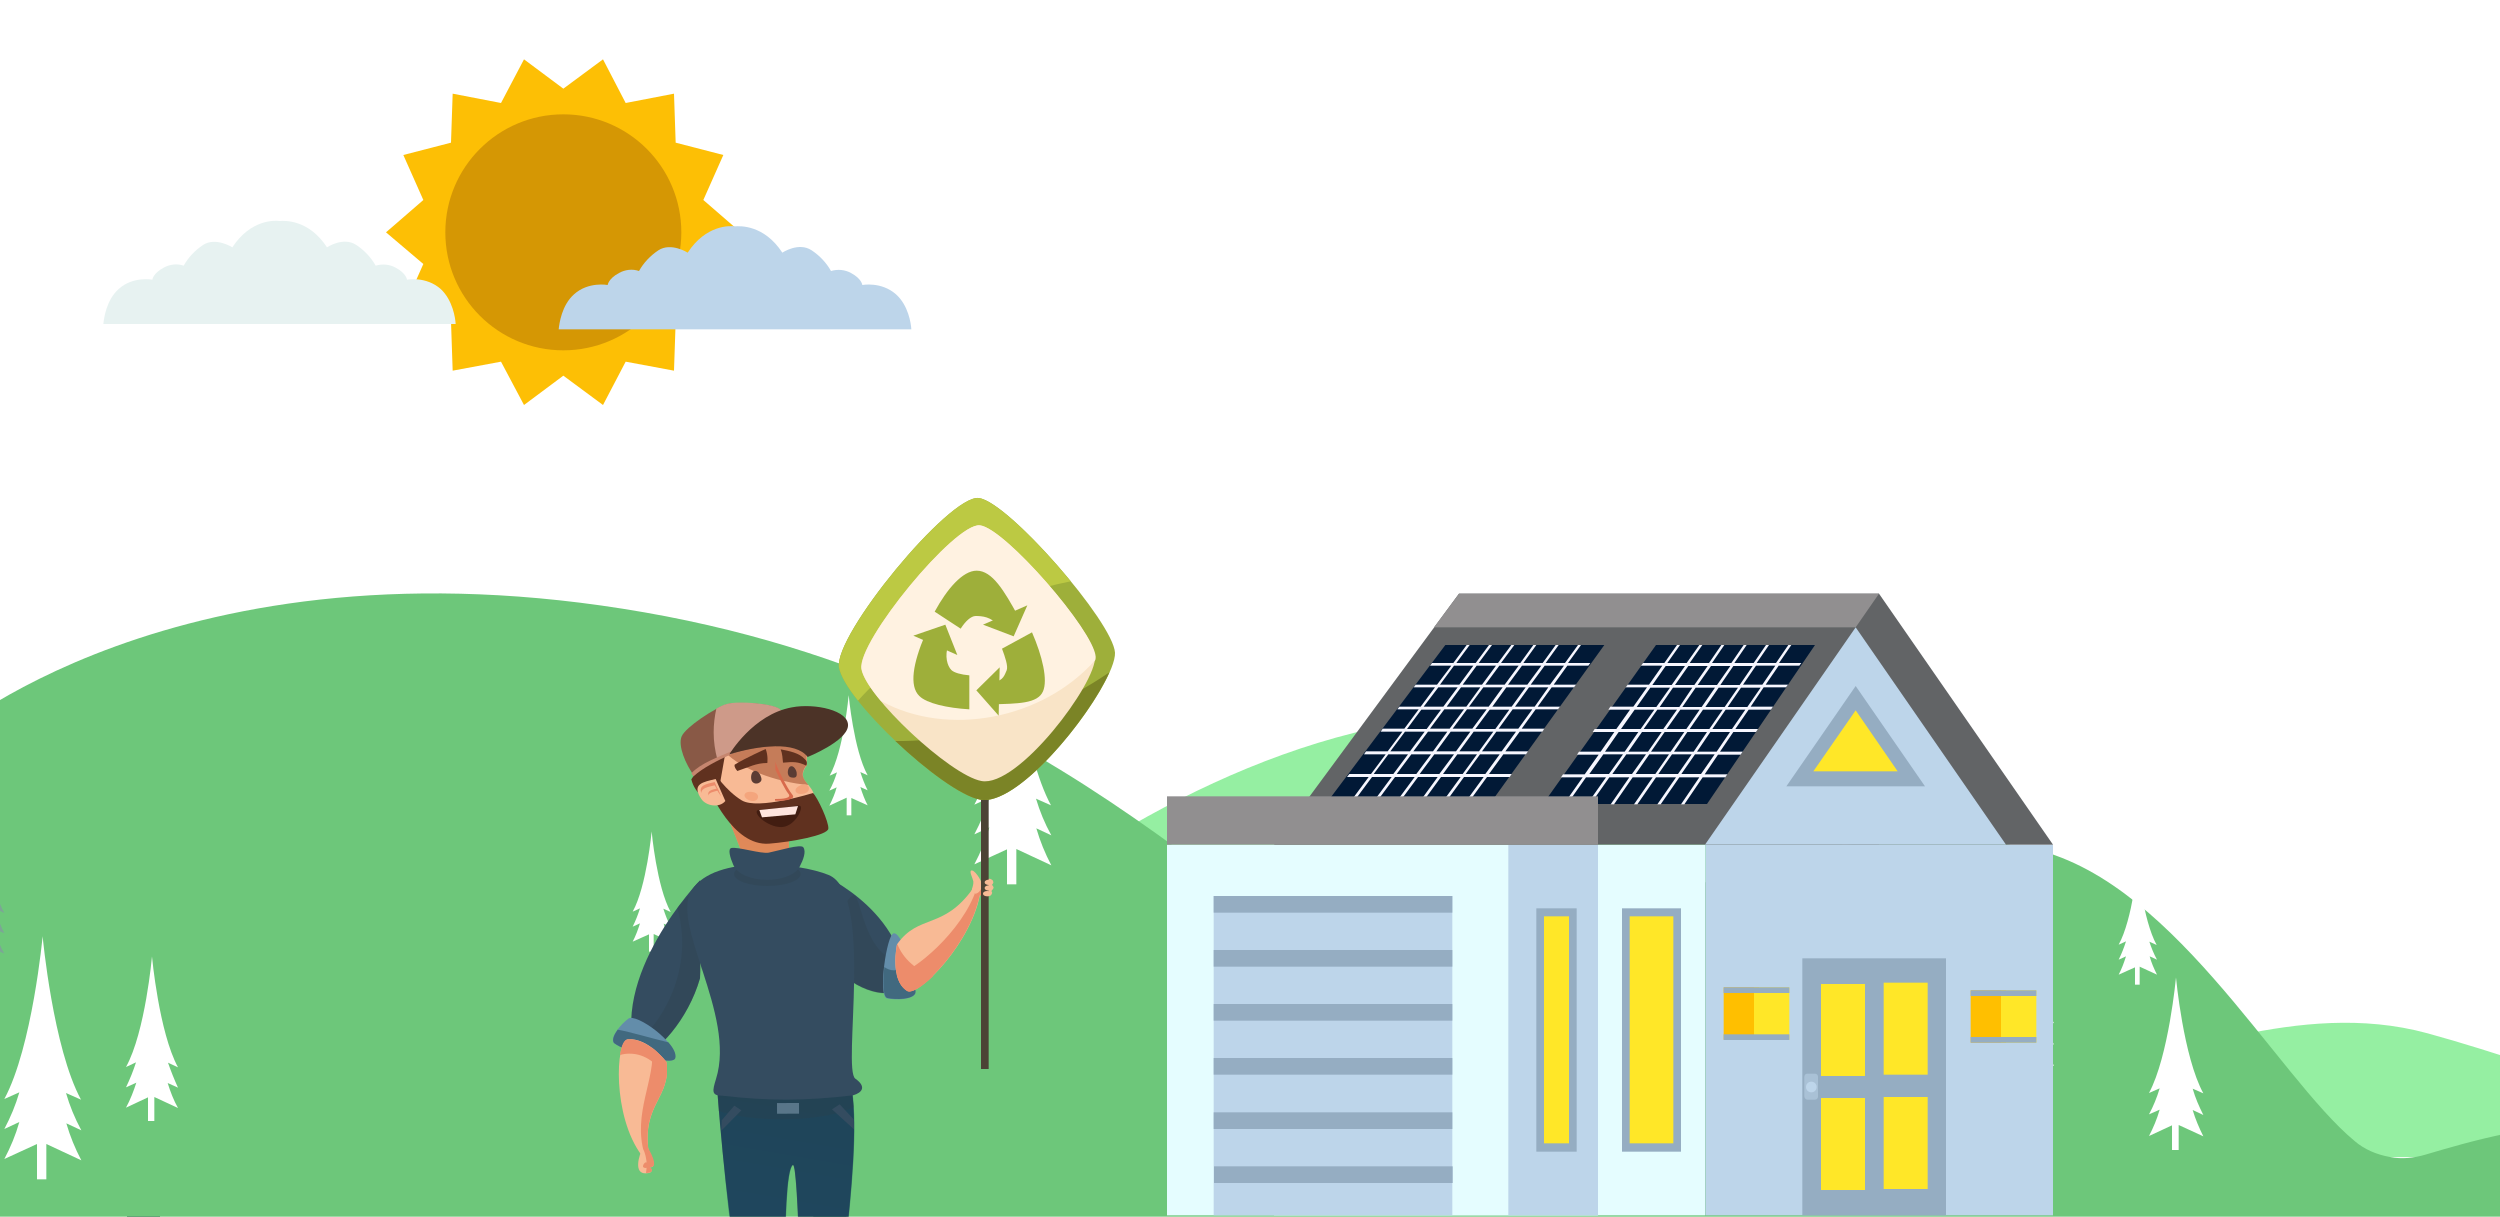 <?xml version="1.0" encoding="UTF-8"?> <svg xmlns="http://www.w3.org/2000/svg" xmlns:xlink="http://www.w3.org/1999/xlink" version="1.1" id="Layer_1" x="0px" y="0px" viewBox="1545.7 1493.2 750 365" style="enable-background:new 1545.7 1493.2 750 365;" xml:space="preserve"> <style type="text/css"> .st0{fill:#F2705A;} .st1{clip-path:url(#SVGID_2_);fill:#011936;} .st2{clip-path:url(#SVGID_2_);} .st3{fill:#95EFA2;} .st4{fill:#6DC77A;} .st5{fill:#FFFFFF;} .st6{fill:#7CA695;} .st7{fill:#FDBF05;} .st8{fill:#D59704;} .st9{fill:#BDD5EA;} .st10{fill:#E7F2F1;} .st11{fill:#E5FDFF;} .st12{fill:#626466;} .st13{fill:#918F90;} .st14{fill:#95ADC2;} .st15{fill:#FFE728;} .st16{fill:#A9C1D6;} .st17{fill:#FFBF00;} .st18{fill:#011936;} .st19{fill:#F7F7FF;} .st20{fill:#344C60;} .st21{opacity:0.3;fill:#2E404C;} .st22{fill:#638DAA;} .st23{fill:#41697F;} .st24{fill:#F8BA95;} .st25{fill:#ED8C6B;} .st26{filter:url(#Adobe_OpacityMaskFilter);} .st27{filter:url(#Adobe_OpacityMaskFilter_1_);} .st28{mask:url(#SVGID_3_);fill:url(#SVGID_4_);} .st29{opacity:0.4;fill:url(#SVGID_5_);} .st30{filter:url(#Adobe_OpacityMaskFilter_2_);} .st31{filter:url(#Adobe_OpacityMaskFilter_3_);} .st32{mask:url(#SVGID_6_);fill:url(#SVGID_7_);} .st33{opacity:0.4;fill:url(#SVGID_8_);} .st34{opacity:0.2;fill:#2E404C;} .st35{fill:#597689;} .st36{fill:#ACCCE2;} .st37{fill:#97B9CC;} .st38{fill:#60311F;} .st39{fill:#895946;} .st40{opacity:0.4;fill:#7A1E00;} .st41{fill:#CE9A89;} .st42{fill:#C6866F;} .st43{fill:#4C3327;} .st44{fill:#5B3C34;} .st45{fill:#D86A4C;} .st46{fill:#421D11;} .st47{fill:#FFE5DE;} .st48{fill:#F4A57D;} .st49{fill:#4C4335;} .st50{fill:#9EAF3A;} .st51{fill:#BCC943;} .st52{fill:#7B8426;} .st53{fill:#F9E4C7;} .st54{fill:#FFF2E1;} </style> <path class="st0" d="M-419.9,557.6c0.3-0.1,0.6-0.1,0.9-0.2c-0.1,0.2-0.3,0.5-0.4,0.7C-419.6,558-419.8,557.8-419.9,557.6z"></path> <g> <defs> <rect id="SVGID_1_" x="1545.7" y="1493.2" width="750" height="365"></rect> </defs> <clipPath id="SVGID_2_"> <use xlink:href="#SVGID_1_" style="overflow:visible;"></use> </clipPath> <rect x="1769.7" y="1811.3" class="st1" width="11.3" height="15.2"></rect> <rect x="1789.7" y="1846.9" class="st1" width="9.9" height="15.2"></rect> <rect x="1563.8" y="1811.3" class="st1" width="11.3" height="15.2"></rect> <rect x="1583.8" y="1846.9" class="st1" width="9.9" height="15.2"></rect> <g class="st2"> <path class="st3" d="M1767.7,1840.1c0,0,108.4-132.8,228.4-132.7c90.3,0.1,160.9,99.8,180.7,102.6c19.8,2.9,57.7-17.6,97.2-6.8 c39.5,10.8,108,37.2,108,37.2L1767.7,1840.1z"></path> </g> <g class="st2"> <path class="st4" d="M1410.4,1861.8l117.3,0.3h863.8c-38-46.2-90.8-30.6-118.2-22.5c-3.4,1-7.1,1.4-10.6,0.7 c-4-0.7-7.7-2.3-10.5-4.7c-23.9-19.7-56-81.3-100-88.4c-85-13.8-134.4,38.6-178.6,41.6c-44.2,3-93.9-87.3-234.6-111.9 s-211.3,38.7-211.3,38.7S1456.9,1781.4,1410.4,1861.8z"></path> </g> <g class="st2"> <g> <path class="st5" d="M1856.5,1732.8l4.5,2c-8.4-15.5-11.5-48.9-11.5-48.9v-0.2c0,0-3.1,33.3-11.5,48.9l4.5-2.1 c-1.1,3.8-2.6,7.4-4.5,11l4.5-2.1c-1.1,3.9-2.6,7.5-4.5,11.1l9.8-4.5v10.5h2.8v-10.6l10.5,4.9c-1.9-3.6-3.4-7.3-4.5-11.1l4.5,2.1 C1859.1,1740.2,1857.6,1736.5,1856.5,1732.8z"></path> </g> </g> <g class="st2"> <g> <path class="st5" d="M1744.7,1765.8l2.2,1c-4.2-7.6-5.7-24.1-5.7-24.1v-0.1c0,0-1.5,16.5-5.7,24.1l2.2-1 c-0.6,1.9-1.3,3.7-2.2,5.5l2.2-1c-0.6,1.9-1.3,3.8-2.2,5.5l4.9-2.2v5.2h1.4v-5.3l5.2,2.4c-0.9-1.8-1.7-3.6-2.2-5.5l2.2,1 C1746,1769.6,1745.3,1767.7,1744.7,1765.8z"></path> </g> </g> <g class="st2"> <g> <path class="st5" d="M2035.9,1642.6l2.2,1c-4.2-7.6-5.7-24.1-5.7-24.1v-0.1c0,0-1.5,16.5-5.7,24.1l2.2-1 c-0.6,1.9-1.3,3.7-2.2,5.5l2.2-1c-0.6,1.9-1.3,3.8-2.2,5.5l4.9-2.2v5.2h1.4v-5.3l5.2,2.4c-0.9-1.8-1.7-3.6-2.2-5.5l2.2,1 C2037.2,1646.3,2036.4,1644.4,2035.9,1642.6z"></path> </g> </g> <g class="st2"> <path class="st6" d="M1544,1765.7l3,1.4c-5.7-10.5-7.8-33.2-7.8-33.2v-0.1c0,0-2,22.7-7.8,33.2l3-1.4c-0.8,2.5-1.8,5-3,7.5 l3.1-1.4c-0.8,2.5-1.8,5.1-3.1,7.5l6.6-3.1v7.1h1.9v-7.2l7.1,3.3c-1.3-2.3-2.3-4.9-3.1-7.5l3.1,1.4 C1545.8,1770.7,1544.8,1768.2,1544,1765.7z"></path> </g> <g class="st2"> <path class="st5" d="M1565.5,1821.1l4.5,2c-8.4-15.5-11.5-48.9-11.5-48.9v-0.2c0,0-3.1,33.3-11.5,48.9l4.5-2 c-1.1,3.8-2.6,7.4-4.5,11l4.5-2.1c-1.1,3.9-2.6,7.5-4.5,11.1l9.8-4.5v10.6h2.8v-10.6l10.5,4.9c-1.9-3.6-3.4-7.3-4.5-11.1l4.5,2.1 C1568.1,1828.6,1566.6,1824.9,1565.5,1821.1z"></path> </g> <g class="st2"> <path class="st5" d="M2203.5,1819.8l3.2,1.4c-6-11-8.2-34.7-8.2-34.7v-0.1c0,0-2.2,23.7-8.1,34.7l3.2-1.4 c-0.8,2.7-1.9,5.4-3.2,7.8l3.2-1.4c-0.8,2.8-1.9,5.4-3.2,7.9l6.9-3.2v7.4h2v-7.5l7.4,3.4c-1.3-2.6-2.4-5.2-3.2-7.9l3.2,1.5 C2205.4,1825.1,2204.3,1822.6,2203.5,1819.8z"></path> </g> <g class="st2"> <path class="st5" d="M2158.7,1798.7l3.2,1.5c-6-11-8.1-34.7-8.1-34.7v-0.1c0,0-2.2,23.7-8.2,34.7l3.2-1.4 c-0.8,2.7-1.9,5.4-3.2,7.8l3.2-1.5c-0.8,2.8-1.9,5.4-3.2,7.9l6.9-3.2v7.4h2v-7.5l7.4,3.4c-1.3-2.6-2.4-5.2-3.2-7.9l3.2,1.5 C2160.5,1804.1,2159.5,1801.4,2158.7,1798.7z"></path> </g> <g class="st2"> <polygon class="st7" points="1767.9,1562.9 1756.7,1572.4 1762.7,1585.9 1748.4,1589.6 1747.9,1604.4 1733.4,1601.7 1726.6,1614.7 1714.7,1605.9 1702.9,1614.7 1696,1601.7 1681.5,1604.4 1681,1589.6 1666.7,1585.9 1672.7,1572.4 1661.5,1562.9 1672.7,1553.2 1666.7,1539.7 1681,1536 1681.5,1521.3 1696,1524.1 1702.9,1511 1714.7,1519.8 1726.6,1511 1733.4,1524.1 1747.9,1521.3 1748.4,1536 1762.7,1539.7 1756.7,1553.2 "></polygon> <circle class="st8" cx="1714.7" cy="1562.9" r="35.4"></circle> <path class="st9" d="M1819.1,1592c-0.1-1.8-0.9-7.2-4.6-10.5c-4.4-3.9-10.1-2.8-10.1-2.8s-0.2-1.9-3.4-3.6c-1.8-1-4-1.2-6-0.6 c-1.4-2.5-3.4-4.6-5.8-6.2c-3.9-2.6-8.8,0.7-8.8,0.7c-5.5-8.4-12.7-8-14.2-7.9c-1.5-0.2-8.7-0.5-14.2,7.9c0,0-5-3.2-8.8-0.7 c-2.4,1.6-4.4,3.7-5.8,6.2c-2-0.7-4.2-0.4-6,0.6c-3.2,1.7-3.4,3.6-3.4,3.6s-5.8-1.1-10.1,2.8c-3.7,3.3-4.4,8.7-4.6,10.5H1819.1z"></path> <g> <path class="st10" d="M1682.4,1590.4c-0.1-1.8-0.9-7.2-4.5-10.5c-4.4-3.9-10.1-2.8-10.1-2.8s-0.2-1.9-3.4-3.6c-1.8-1-4-1.2-6-0.6 c-1.4-2.5-3.4-4.6-5.8-6.2c-3.9-2.6-8.8,0.7-8.8,0.7c-5.5-8.4-12.7-8-14.2-7.9c-1.5-0.2-8.7-0.5-14.2,7.9c0,0-5-3.2-8.8-0.7 c-2.4,1.6-4.4,3.7-5.8,6.2c-2-0.7-4.2-0.4-6,0.6c-3.2,1.7-3.4,3.6-3.4,3.6s-5.8-1.1-10.1,2.8c-3.7,3.3-4.4,8.7-4.6,10.5H1682.4z"></path> </g> </g> <g class="st2"> <g> <path class="st5" d="M1977.8,1832.5l3.2-1.5c-0.8,2.7-1.9,5.3-3.2,7.9l7.4-3.4v7.5h2v-7.4l6.9,3.2c-1.3-2.5-2.4-5.1-3.2-7.9 l3.2,1.4c-1.3-2.4-2.4-5.1-3.2-7.8l3.2,1.4c-5.9-11-8.1-34.7-8.1-34.7v0.1c0,0-2.2,23.7-8.2,34.7l3.2-1.4 C1980.2,1827.4,1979.1,1830,1977.8,1832.5z"></path> </g> </g> <g class="st2"> <g> <path class="st5" d="M1794.5,1730.4l2.2-1c-0.5,1.9-1.3,3.7-2.2,5.5l5.2-2.4v5.3h1.4v-5.2l4.9,2.2c-0.9-1.7-1.6-3.6-2.2-5.5 l2.2,1c-0.9-1.8-1.6-3.6-2.2-5.5l2.2,1c-4.2-7.6-5.7-24.1-5.7-24.1v0.1c0,0-1.5,16.5-5.7,24.1l2.2-1 C1796.2,1726.8,1795.5,1728.6,1794.5,1730.4z"></path> </g> </g> <g class="st2"> <g> <g> <path class="st5" d="M2190.5,1775.7l2.2,1c-4.2-7.6-5.7-24.1-5.7-24.1v-0.1c0,0-1.5,16.5-5.7,24.1l2.2-1 c-0.6,1.9-1.3,3.7-2.2,5.5l2.2-1c-0.6,1.9-1.3,3.8-2.2,5.5l4.9-2.2v5.2h1.4v-5.4l5.2,2.4c-0.9-1.8-1.7-3.6-2.2-5.5l2.2,1 C2191.8,1779.3,2191.1,1777.5,2190.5,1775.7z"></path> </g> </g> <rect x="2057.3" y="1746.6" class="st9" width="104.3" height="111.2"></rect> <rect x="1927.9" y="1746.6" class="st11" width="129.3" height="111.2"></rect> <rect x="1895.8" y="1746.6" class="st11" width="129.3" height="111.2"></rect> <rect x="1998.2" y="1746.6" class="st9" width="26.9" height="111.2"></rect> <polygon class="st12" points="1983.4,1671.3 2109.4,1671.3 2109.4,1746.6 1927.9,1746.6 "></polygon> <polygon class="st13" points="2109.4,1681.4 2109.4,1671.3 1983.4,1671.3 1975.9,1681.4 "></polygon> <polygon class="st12" points="2057.2,1746.6 2161.6,1746.6 2109.4,1671.3 "></polygon> <polygon class="st9" points="2102.4,1681.4 2057.2,1746.6 2147.5,1746.6 "></polygon> <polygon class="st14" points="2102.4,1699 2081.6,1729.1 2123.2,1729.1 "></polygon> <polygon class="st15" points="2102.4,1706.3 2089.7,1724.6 2115,1724.6 "></polygon> <rect x="1909.8" y="1762" class="st9" width="71.6" height="95.8"></rect> <rect x="1909.8" y="1762" class="st14" width="71.6" height="5"></rect> <rect x="1909.8" y="1778.2" class="st14" width="71.6" height="5"></rect> <rect x="1909.8" y="1794.4" class="st14" width="71.6" height="5"></rect> <rect x="1909.8" y="1810.6" class="st14" width="71.6" height="5"></rect> <rect x="1909.8" y="1826.9" class="st14" width="71.6" height="5"></rect> <rect x="2006.6" y="1765.7" class="st14" width="12.1" height="73"></rect> <rect x="2008.9" y="1768.1" class="st15" width="7.5" height="68.1"></rect> <rect x="2032.3" y="1765.7" class="st14" width="17.7" height="73"></rect> <rect x="2034.6" y="1768.1" class="st15" width="13.1" height="68.1"></rect> <rect x="2086.4" y="1780.7" class="st14" width="43.1" height="77.1"></rect> <rect x="2110.8" y="1788" class="st15" width="13.2" height="27.6"></rect> <rect x="2092" y="1788.4" class="st15" width="13.2" height="27.6"></rect> <rect x="2110.8" y="1822.3" class="st15" width="13.2" height="27.6"></rect> <rect x="2092" y="1822.6" class="st15" width="13.2" height="27.6"></rect> <path class="st16" d="M2087.9,1823.1c-0.4,0-0.8-0.4-0.9-0.9v-6c0-0.5,0.4-0.9,0.9-0.9h2.3c0.5,0,0.9,0.4,0.9,0.9v6 c0,0.5-0.4,0.9-0.9,0.9H2087.9"></path> <path class="st9" d="M2087.5,1819.3c0-0.9,0.7-1.6,1.6-1.6c0.9,0,1.6,0.7,1.6,1.6s-0.7,1.6-1.6,1.6 C2088.2,1820.9,2087.5,1820.2,2087.5,1819.3"></path> <rect x="2136.9" y="1790.3" class="st17" width="10.6" height="15.7"></rect> <rect x="2146" y="1790.3" class="st15" width="10.6" height="15.7"></rect> <rect x="2136.9" y="1790.3" class="st14" width="19.7" height="1.7"></rect> <rect x="2136.9" y="1804.3" class="st14" width="19.7" height="1.7"></rect> <rect x="2062.8" y="1789.4" class="st17" width="10.6" height="15.7"></rect> <rect x="2071.9" y="1789.4" class="st15" width="10.6" height="15.7"></rect> <rect x="2062.8" y="1789.4" class="st14" width="19.7" height="1.7"></rect> <rect x="2062.8" y="1803.5" class="st14" width="19.7" height="1.7"></rect> <g> <polygon class="st18" points="2090.2,1686.7 2042.5,1686.7 2008.6,1734.4 2057.8,1734.4 "></polygon> <path class="st19" d="M2085.5,1692.9l0.6-0.8h-6.7l3.7-5.4h-0.9l-3.7,5.4h-5.8l3.7-5.4h-0.9l-3.7,5.4h-5.8l3.7-5.4h-0.9l-3.7,5.4 h-5.8l3.7-5.4h-0.9l-3.7,5.4h-5.8l3.8-5.4h-0.9l-3.8,5.4h-5.8l3.8-5.4h-0.9l-3.8,5.4h-6.4l-0.6,0.8h6.4l-4,5.7h-6.4l-0.6,0.8h6.4 l-4.1,5.8h-6.9l-0.6,0.9h6.5l-4.1,5.8h-6.5l-0.6,0.9h6.5l-4.1,5.9h-6.5l-0.6,0.9h6.5l-4.2,5.9h-6.5l-0.6,0.9h6.5l-5.7,8.1h1 l5.7-8.1h6l-5.7,8.1h1l5.7-8.1h6l-5.6,8.1h1l5.6-8.1h6l-5.6,8.1h1l5.6-8.1h6l-5.6,8.1h1l5.6-8.1h6l-5.5,8.1h1l5.5-8.1h6.8 l0.6-0.9h-6.8l4-5.9h6.8l0.6-0.9h-6.8l4-5.9h6.8l0.6-0.9h-6.8l4-5.8h6.7l0.6-0.9h-6.7l3.9-5.8h6.7l0.6-0.8h-6.7l3.9-5.7H2085.5z M2065.7,1693h5.8l-3.9,5.7h-5.8L2065.7,1693z M2050.4,1705.3l4-5.8h5.8l-4,5.8H2050.4z M2055.6,1706.1l-4,5.8h-5.9l4.1-5.8 H2055.6z M2049.5,1705.3h-5.9l4-5.8h5.8L2049.5,1705.3z M2048.8,1706.1l-4.1,5.8h-5.9l4.1-5.8H2048.8z M2044.2,1712.8l-4.1,5.9 h-5.9l4.1-5.9H2044.2z M2045.1,1712.8h5.9l-4.1,5.9h-5.9L2045.1,1712.8z M2051.9,1712.8h5.9l-4,5.9h-5.9L2051.9,1712.8z M2052.6,1711.9l4-5.8h5.9l-4,5.8H2052.6z M2057.3,1705.3l4-5.8h5.8l-4,5.8H2057.3z M2059,1693h5.8l-4,5.7h-5.8L2059,1693z M2052.2,1693h5.8l-4,5.7h-5.8L2052.2,1693z M2045.4,1693h5.8l-4,5.7h-5.8L2045.4,1693z M2040.8,1699.5h5.9l-4.1,5.8h-5.9 L2040.8,1699.5z M2036.1,1706.1h5.9l-4.1,5.8h-5.9L2036.1,1706.1z M2031.3,1712.8h5.9l-4.1,5.9h-5.9L2031.3,1712.8z M2028.4,1725.4h-5.9l4.2-5.9h5.9L2028.4,1725.4z M2035.3,1725.4h-5.9l4.2-5.9h5.9L2035.3,1725.4z M2042.3,1725.4h-5.9l4.1-5.9 h5.9L2042.3,1725.4z M2049.1,1725.4h-5.9l4.1-5.9h5.9L2049.1,1725.4z M2056,1725.4h-5.9l4.1-5.9h5.9L2056,1725.4z M2060.7,1718.7 h-5.9l4-5.9h5.9L2060.7,1718.7z M2065.3,1711.9h-5.9l4-5.8h5.9L2065.3,1711.9z M2069.9,1705.3h-5.9l4-5.8h5.9L2069.9,1705.3z M2074.4,1698.6h-5.8l3.9-5.7h5.8L2074.4,1698.6z"></path> <polygon class="st18" points="2027,1686.7 1979.3,1686.7 1943.5,1734.3 1992.7,1734.3 "></polygon> <path class="st19" d="M2022.2,1692.9l0.6-0.8h-6.7l3.9-5.4h-0.9l-3.9,5.4h-5.8l3.9-5.4h-0.9l-3.9,5.4h-5.8l3.9-5.4h-0.9l-3.9,5.4 h-5.8l4-5.4h-0.9l-4,5.4h-5.8l4-5.4h-0.9l-4,5.4h-5.8l4-5.4h-0.9l-4,5.4h-6.4l-0.6,0.8h6.4l-4.3,5.7h-6.4l-0.6,0.8h6.4l-4.3,5.8 h-6.4l-0.6,0.8h6.4l-4.3,5.8h-6.5l-0.6,0.9h6.5l-4.4,5.9h-6.5l-0.6,0.9h6.5l-4.4,5.9h-6.5l-0.7,0.9h6.5l-6,8.1h1l6-8.1h5.9 l-6,8.1h1l6-8.1h5.9l-6,8.1h1l6-8.1h5.9l-5.9,8.1h1l5.9-8.1h5.9l-5.9,8.1h1l5.9-8.1h5.9l-5.9,8.1h1l5.9-8.1h6.8l0.6-0.9h-6.8 l4.3-5.9h6.8l0.6-0.9h-6.8l4.3-5.9h6.8l0.6-0.9h-6.8l4.2-5.8h6.7l0.6-0.8h-6.7l4.2-5.8h6.7l0.6-0.8h-6.7l4.1-5.7H2022.2z M2002.3,1692.9h5.8l-4.2,5.7h-5.8L2002.3,1692.9z M1986.4,1705.2l4.3-5.8h5.8l-4.2,5.8H1986.4z M1991.7,1706l-4.3,5.8h-5.9 l4.3-5.8H1991.7z M1985.6,1705.2h-5.9l4.3-5.8h5.8L1985.6,1705.2z M1984.9,1706l-4.3,5.8h-5.9l4.3-5.8H1984.9z M1979.9,1712.7 l-4.3,5.9h-5.9l4.4-5.9H1979.9z M1980.9,1712.7h5.9l-4.3,5.9h-5.9L1980.9,1712.7z M1987.8,1712.7h5.9l-4.3,5.9h-5.9 L1987.8,1712.7z M1988.3,1711.9l4.3-5.8h5.9l-4.2,5.8H1988.3z M1993.4,1705.2l4.2-5.8h5.8l-4.2,5.8H1993.4z M1995.5,1692.9h5.8 l-4.2,5.7h-5.8L1995.5,1692.9z M1988.7,1692.9h5.8l-4.2,5.7h-5.8L1988.7,1692.9z M1981.9,1692.9h5.8l-4.2,5.7h-5.8L1981.9,1692.9 z M1977.2,1699.4h5.8l-4.3,5.8h-5.9L1977.2,1699.4z M1972.1,1706.1h5.9l-4.3,5.8h-5.9L1972.1,1706.1z M1967.2,1712.7h5.9 l-4.4,5.9h-5.9L1967.2,1712.7z M1963.7,1725.4h-5.9l4.4-5.9h5.9L1963.7,1725.4z M1970.6,1725.4h-5.9l4.4-5.9h5.9L1970.6,1725.4z M1977.5,1725.4h-5.9l4.4-5.9h5.9L1977.5,1725.4z M1984.5,1725.4h-5.9l4.3-5.9h5.9L1984.5,1725.4z M1991.3,1725.4h-5.9l4.3-5.9 h5.9L1991.3,1725.4z M1996.2,1718.6h-5.9l4.3-5.9h5.9L1996.2,1718.6z M2001.2,1711.8h-5.9l4.2-5.8h5.9L2001.2,1711.8z M2006.1,1705.2h-5.9l4.2-5.8h5.8L2006.1,1705.2z M2010.7,1698.6h-5.8l4.2-5.7h5.8L2010.7,1698.6z"></path> </g> <rect x="1909.9" y="1843.1" class="st14" width="71.6" height="5"></rect> <rect x="1895.8" y="1732.1" class="st13" width="129.3" height="14.5"></rect> </g> <g class="st2"> <path class="st5" d="M1596.1,1812l3,1.4c-5.7-10.5-7.8-33.2-7.8-33.2v-0.1c0,0-2,22.7-7.8,33.2l3-1.4c-0.8,2.5-1.8,5-3,7.5 l3.1-1.4c-0.8,2.5-1.8,5.1-3.1,7.5l6.6-3.1v7.1h1.9v-7.2l7.1,3.3c-1.3-2.3-2.3-4.9-3.1-7.5l3.1,1.4 C1598,1817.1,1597,1814.6,1596.1,1812z"></path> </g> <g class="st2"> <path class="st20" d="M1736.9,1811c6.1-1.9,15.2-11.8,18.8-24.3v-29.4C1755.7,1757.3,1727.7,1786.3,1736.9,1811z"></path> <path class="st21" d="M1760.1,1754.9c0,0-8.9,7.6-11.2,10.7c5.8,20.8-7.5,36.9-10.9,38.9c0.3,2.9-2.2,3.6-1.1,6.5 c6.1-1.9,15.2-11.8,18.8-24.3L1760.1,1754.9z"></path> <path class="st22" d="M1748.2,1810.6c1-4.4-11.7-13.6-14-11.8c-2.3,1.7-5.3,5.4-4.5,7.1 C1730.6,1807.5,1747.6,1813.5,1748.2,1810.6z"></path> <path class="st23" d="M1731,1802.1c-1,1.4-1.7,2.9-1.2,3.8c0.8,1.7,17.8,7.6,18.5,4.7c0.3-1.3-0.6-3-2.1-4.7 C1740.8,1804.6,1734.9,1802.8,1731,1802.1z"></path> <path class="st24" d="M1734.1,1805c-3.8,0.3-4.7,23.1,4.1,34.8l2.1-1c-2.1-14.6,6.9-16.2,5.3-27 C1745.6,1811.8,1740.2,1804.5,1734.1,1805z"></path> <path class="st25" d="M1745.6,1811.8c0,0-1.7-2.3-4.3-4.3c1.2,9.2-5.9,19.7-2.3,31.8l1.3-0.6 C1738.2,1824.2,1747.2,1822.6,1745.6,1811.8z"></path> <path class="st24" d="M1738.4,1837.9c-1,1.9-2.7,7.5,1.1,7.3c2.5-0.1,1.6-1.4,1.1-1.8c3,0.3-0.7-5.9-0.7-5.6 C1739.9,1838.1,1738.4,1837.9,1738.4,1837.9z"></path> <path class="st25" d="M1740.1,1837.6c-0.3-0.2-1.1-0.1-1.5,0.2c0.6,1.2,1.1,3,1.1,4.9c0,0.9-0.1,1.7-0.2,2.4c0,0,0.1,0,0.1,0 c2.5-0.1,1.6-1.4,1.1-1.8C1743.7,1843.7,1740.3,1837.8,1740.1,1837.6z"></path> <path class="st25" d="M1740.3,1842.7c0-0.4-0.4-0.8-0.8-0.8s-0.9,0.7-0.9,1.2c0,0.4,0.5,0.5,0.9,0.5S1740.3,1843.1,1740.3,1842.7z "></path> <path class="st25" d="M1734.6,1809.3c4.7,0,8.7,3.1,10.9,7.6c0.3-1.5,0.4-3.1,0.1-5.1c0,0-5.5-7.3-11.6-6.8 c-1.1,0.1-1.9,1.9-2.3,4.7C1732.7,1809.4,1733.6,1809.3,1734.6,1809.3z"></path> <path class="st20" d="M1817.8,1788.8c-4,4.1-13.1,3-21.3-4.9l-6.2-29.3C1790.3,1754.7,1816.1,1764.6,1817.8,1788.8z"></path> <path class="st21" d="M1802,1761.8c-2.6-0.4-6.1,11.8-8,10.3l2.5,11.9c8.2,7.9,17.3,9,21.3,4.9c-0.2-2.7-0.7-5.2-1.4-7.6 C1805.4,1781.6,1804,1762.1,1802,1761.8z"></path> <path class="st22" d="M1813.8,1773.2c-2.1,0.3-4.8,18.9-2,19.5c2.8,0.6,7.6,0.4,8.4-1.4C1821,1789.5,1816.8,1772.8,1813.8,1773.2z "></path> <path class="st23" d="M1818.5,1781.6c-1.1,1.7-2.8,2.7-4.6,2.7c-1.1,0-2.1-0.4-2.9-1c-0.5,4.6-0.4,9,0.9,9.3 c2.8,0.6,7.6,0.4,8.4-1.4C1820.6,1790.4,1819.7,1785.9,1818.5,1781.6z"></path> <path class="st24" d="M1817.9,1790.4c3.2,2,19.8-14.7,22-30l-2.2-0.8c-9,12.7-16.3,7.6-22.9,16.9 C1814.8,1776.6,1812.5,1787.1,1817.9,1790.4z"></path> <path class="st25" d="M1838.6,1760c-4.2,12.7-18.9,24.8-23.9,25.6c0.5,2,1.4,3.8,3.1,4.9c3.2,2,19.8-14.7,22-30L1838.6,1760z"></path> <path class="st25" d="M1814.9,1776.4c0,0.1-0.1,0.1-0.1,0.2c0,0-2.3,10.6,3.1,13.9c1.2,0.7,4.3-1.1,7.8-4.5 C1820.5,1784.3,1816.6,1780.8,1814.9,1776.4z"></path> <polygon class="st24" points="1782.3,1736.9 1761.9,1732.9 1769.4,1751.9 1782.4,1750.2 "></polygon> <defs> <filter id="Adobe_OpacityMaskFilter" filterUnits="userSpaceOnUse" x="1761.9" y="1732.9" width="20.4" height="19.1"> <feFlood style="flood-color:white;flood-opacity:1" result="back"></feFlood> <feBlend in="SourceGraphic" in2="back" mode="normal"></feBlend> </filter> </defs> <mask maskUnits="userSpaceOnUse" x="1761.9" y="1732.9" width="20.4" height="19.1" id="SVGID_3_"> <g class="st26"> <defs> <filter id="Adobe_OpacityMaskFilter_1_" filterUnits="userSpaceOnUse" x="1761.9" y="1732.9" width="20.4" height="19.1"> <feFlood style="flood-color:white;flood-opacity:1" result="back"></feFlood> <feBlend in="SourceGraphic" in2="back" mode="normal"></feBlend> </filter> </defs> <mask maskUnits="userSpaceOnUse" x="1761.9" y="1732.9" width="20.4" height="19.1" id="SVGID_3_"> <g class="st27"> </g> </mask> <linearGradient id="SVGID_4_" gradientUnits="userSpaceOnUse" x1="1769.787" y1="1755.338" x2="1772.759" y2="1738.071"> <stop offset="0" style="stop-color:#000000"></stop> <stop offset="1" style="stop-color:#FFFFFF"></stop> </linearGradient> <polygon class="st28" points="1782.3,1736.9 1761.9,1732.9 1769.4,1751.9 1782.4,1750.2 "></polygon> </g> </mask> <linearGradient id="SVGID_5_" gradientUnits="userSpaceOnUse" x1="1769.787" y1="1755.338" x2="1772.759" y2="1738.071"> <stop offset="0" style="stop-color:#B84C00"></stop> <stop offset="1" style="stop-color:#B83100"></stop> </linearGradient> <polygon class="st29" points="1782.3,1736.9 1761.9,1732.9 1769.4,1751.9 1782.4,1750.2 "></polygon> <path class="st20" d="M1776.6,1938.6c-0.1-3.4-2.2-2.7-2.3-4c-0.1-0.8,1.3-1,1.1-1.8c-0.1-1-1.6-1.3-1.7-2.3 c-1.3-31.7-8.7-54.7-12.9-111.1c12.4-8.4,27.2-10.5,40.5,1.2c3.1,22.3-6.2,70.6-8.3,110.2c0,0.9,0.9,1.3,0.9,2.1 c0,0.9-1.1,1.4-1.1,2.2c0,1.1-0.1,2.2-0.1,3.3l-6,0.9c0,0,0-1.2,0-4.4c0-0.5-0.9-0.9-0.9-1.4c0-0.4,0.8-1.2,0.8-1.6 c-0.2-23.1-1.1-90.7-3.1-89.2c-3.8,2.8-2,62.8-1.2,86.4c0,0.6,1,1.5,1.1,2.1c0,0.6-0.9,0.8-0.9,1.4c0.1,3.8,0.2,6,0.2,6 L1776.6,1938.6z"></path> <defs> <filter id="Adobe_OpacityMaskFilter_2_" filterUnits="userSpaceOnUse" x="1760.9" y="1812.5" width="41.1" height="126.9"> <feFlood style="flood-color:white;flood-opacity:1" result="back"></feFlood> <feBlend in="SourceGraphic" in2="back" mode="normal"></feBlend> </filter> </defs> <mask maskUnits="userSpaceOnUse" x="1760.9" y="1812.5" width="41.1" height="126.9" id="SVGID_6_"> <g class="st30"> <defs> <filter id="Adobe_OpacityMaskFilter_3_" filterUnits="userSpaceOnUse" x="1760.9" y="1812.5" width="41.1" height="126.9"> <feFlood style="flood-color:white;flood-opacity:1" result="back"></feFlood> <feBlend in="SourceGraphic" in2="back" mode="normal"></feBlend> </filter> </defs> <mask maskUnits="userSpaceOnUse" x="1760.9" y="1812.5" width="41.1" height="126.9" id="SVGID_6_"> <g class="st31"> </g> </mask> <linearGradient id="SVGID_7_" gradientUnits="userSpaceOnUse" x1="1771.351" y1="1911.466" x2="1793.008" y2="1785.632"> <stop offset="0" style="stop-color:#000000"></stop> <stop offset="1" style="stop-color:#FFFFFF"></stop> </linearGradient> <path class="st32" d="M1776.6,1938.6c-0.2-1.3-0.2-1.7-0.4-3c-0.1-0.8-1.5-0.9-1.6-1.7c-0.1-1,0.8-2.6,0.7-3.6 c-5.8-40.9-10.2-54.5-14.4-110.9c12.4-8.4,27.2-10.5,40.5,1.2c3.1,22.3-6.2,70.6-8.3,110.2c0,0.9,0.9,1.3,0.9,2.1 c0,0.9-1.1,1.4-1.1,2.2c0,1.1-0.1,2.2-0.1,3.3l-6,0.9c0,0,0-1.2,0-4.4c0-0.5-0.9-0.9-0.9-1.4c0-0.4,0.8-1.2,0.8-1.6 c-0.2-23.1-1.1-90.7-3.1-89.2c-3.8,2.8-2,62.8-1.2,86.4c0,0.6,1,1.5,1.1,2.1c0,0.6-0.9,0.8-0.9,1.4c0.1,3.8,0.2,6,0.2,6 L1776.6,1938.6z"></path> </g> </mask> <linearGradient id="SVGID_8_" gradientUnits="userSpaceOnUse" x1="1771.351" y1="1911.466" x2="1793.008" y2="1785.632"> <stop offset="0" style="stop-color:#004167"></stop> <stop offset="1" style="stop-color:#003643"></stop> </linearGradient> <path class="st33" d="M1776.6,1938.6c-0.2-1.3-0.2-1.7-0.4-3c-0.1-0.8-1.5-0.9-1.6-1.7c-0.1-1,0.8-2.6,0.7-3.6 c-5.8-40.9-10.2-54.5-14.4-110.9c12.4-8.4,27.2-10.5,40.5,1.2c3.1,22.3-6.2,70.6-8.3,110.2c0,0.9,0.9,1.3,0.9,2.1 c0,0.9-1.1,1.4-1.1,2.2c0,1.1-0.1,2.2-0.1,3.3l-6,0.9c0,0,0-1.2,0-4.4c0-0.5-0.9-0.9-0.9-1.4c0-0.4,0.8-1.2,0.8-1.6 c-0.2-23.1-1.1-90.7-3.1-89.2c-3.8,2.8-2,62.8-1.2,86.4c0,0.6,1,1.5,1.1,2.1c0,0.6-0.9,0.8-0.9,1.4c0.1,3.8,0.2,6,0.2,6 L1776.6,1938.6z"></path> <path class="st34" d="M1781.1,1880.1c-4.9-0.3-9.6-1.1-14.1-2.3c2.5,16.8,5.2,30.8,8.3,52.5c0.1,1-0.8,2.6-0.7,3.6 c0.1,0.8,1.5,0.9,1.6,1.7c0.2,1.3,0.2,1.6,0.4,3l6,0.1c0,0-0.1-2.2-0.2-6c0-0.5,0.9-0.8,0.9-1.4c0-0.6-1-1.4-1.1-2.1 C1781.9,1917.8,1781.2,1898,1781.1,1880.1z"></path> <path class="st34" d="M1798.1,1879.1c-4,0.7-8.1,1.1-12.3,1.2c0.5,19.1,0.7,40.6,0.8,51.8c0,0.4-0.8,1.2-0.8,1.6 c0,0.5,0.9,0.9,0.9,1.4c0,3.1,0,4.4,0,4.4l6-0.9c0-1.1,0.1-2.2,0.1-3.3c0-0.8,1.1-1.4,1.1-2.2c0-0.9-0.9-1.2-0.9-2.1 C1794,1914.3,1796.1,1896.2,1798.1,1879.1z"></path> <path class="st21" d="M1801.8,1825.4c-0.1-1.7-0.3-3.3-0.5-4.8c-3.1-2.7-6.3-4.7-9.5-6c-3.5-0.5-7.4-0.8-11.5-0.8 c-3.4,0-6.6,0.2-9.5,0.6c-3.4,1.2-6.8,2.9-10,5.1c0.2,2.4,0.4,4.7,0.5,7c4.7,1.6,11.4,2.5,19,2.5 C1789.4,1829,1797.3,1827.6,1801.8,1825.4z"></path> <path class="st20" d="M1801.6,1821.8c2.8-0.8,4.1-2.6,0.7-5c-4-2.8,5.7-55.5-8-61.1c-9-3.7-33.9-6.2-41,4.4 c-6.8,10,13.3,37.4,7.2,56.8c-1.1,3.6-1.4,5,1.8,5C1776.2,1823.5,1787,1823.5,1801.6,1821.8z"></path> <ellipse class="st21" cx="1775.9" cy="1755.4" rx="10" ry="3.6"></ellipse> <path class="st20" d="M1765.7,1752.7c-1-2.3-1.7-4.8-0.6-5.1c2-0.4,8.9,1.8,11.2,1.4c3-0.6,9.7-2.7,10.4-1.6 c0.9,1.3,0,3.7-1.1,5.8C1782.8,1758.5,1768.4,1758.6,1765.7,1752.7z"></path> <rect x="1778.8" y="1824.1" transform="matrix(1 -3.081803e-003 3.081803e-003 1 -5.618 5.501)" class="st35" width="6.6" height="3.2"></rect> <path class="st36" d="M1782.8,1941.4c0,0,1.3-4.7-3.4-5.3c-4.3-0.6-15.3,5.3-15.3,5.3H1782.8z"></path> <path class="st36" d="M1786.2,1941.4c0,0-1.1-4.7,2.9-5.3c3.6-0.6,12.8,5.3,12.8,5.3H1786.2z"></path> <path class="st24" d="M1837.3,1760.2c0.3-2.1,5.5-3.5,5.9-2.7c0.3,0.9,0.3,4.1-1,4.3C1840.8,1762,1837.1,1761.6,1837.3,1760.2z"></path> <path class="st25" d="M1837.5,1760.3c0.3-1.8,4.6-3,4.9-2.3c0.3,0.7,0.3,3.5-0.7,3.7C1839.6,1762.3,1837.3,1761.4,1837.5,1760.3z"></path> <path class="st24" d="M1837.1,1760.8c0.3-1.5,0.7-2.2,0.6-3.2c-0.2-1-1.2-2.8-0.7-3.2c0.9-0.6,3.2,2.9,3.3,4.2 C1840.5,1759.9,1838.7,1762.4,1837.1,1760.8z"></path> <path class="st24" d="M1840.3,1757.9c0-0.4,1.9-1.5,2.8-0.9c0.9,0.5,0.5,1.2-0.1,1.3C1842.4,1758.4,1840.3,1758.5,1840.3,1757.9z"></path> <path class="st24" d="M1840.4,1759.6c0-0.4,1.9-1.5,2.8-0.9c0.9,0.5,0.5,1.2-0.1,1.3C1842.6,1760.2,1840.5,1760.2,1840.4,1759.6z"></path> <path class="st24" d="M1840.1,1761c0-0.3,2-1,2.8-0.5c0.8,0.5,0.4,0.9-0.2,1S1840.1,1761.4,1840.1,1761z"></path> <path class="st37" d="M1772.3,1910.8h9.4c0-1.4-0.1-2.9-0.1-4.3h-9.9C1771.9,1907.9,1772.1,1909.3,1772.3,1910.8z"></path> <path class="st37" d="M1770.8,1901.6h10.6c0-1.8-0.1-3.7-0.1-5.6h-11.4C1770.2,1897.8,1770.5,1899.7,1770.8,1901.6z"></path> <g> <path class="st37" d="M1795.1,1905.7h-8.9c0,1.5,0,2.9,0.1,4.3h8.4C1794.8,1908.6,1795,1907.1,1795.1,1905.7z"></path> <path class="st37" d="M1796.2,1895.2h-10.2c0,1.9,0.1,3.7,0.1,5.6h9.5C1795.8,1898.9,1796,1897.1,1796.2,1895.2z"></path> </g> <polygon class="st20" points="1795.3,1826 1797.6,1824.5 1801.8,1829 1801.9,1832 "></polygon> <polygon class="st20" points="1768.1,1826.3 1766,1824.9 1762.2,1829.3 1762.1,1832.4 "></polygon> <path class="st24" d="M1774,1745.3c4.2,0.9,14.5-1.5,19.1-5.5c0,0-3.5-4.5-3.4-8.8c-1.2-3.1-5.1-4.1-1.9-8.3 c-0.2-2.9,0.3-5.9,0.9-8.6c0,0-21.5-8-26.7,0.5C1753.3,1728.7,1765.2,1744.5,1774,1745.3z"></path> <path class="st38" d="M1789.6,1731.1c0,0-16.5,5.2-21.4,2.2c-4.9-3-8.3-8.4-8.3-8.4l-2.2,3.9c1.1,1.7,7.8,18.3,18.7,17.5 c6.6-0.5,17.6-2.5,17.8-4.5C1794.4,1739.8,1791,1732.5,1789.6,1731.1z"></path> <path class="st38" d="M1760.7,1733.9c-2.6,0.1-6.6-2.6-7.6-6.9c0,0,2.9-5.1,10.1-7.3L1760.7,1733.9z"></path> <path class="st24" d="M1760.4,1726.9c-3.7,0.9-7.4,1.4-4.3,6c1.4,2.1,5.4,2.8,7.2,0.6L1760.4,1726.9z"></path> <path class="st39" d="M1753.9,1725.9c-2.5-3.4-4.9-9-3.7-11.8s10.1-8.6,13.5-9.6c3.4-1,14.3-0.2,16.2,1.7 c1.9,1.9,0.7,10.8,0.7,10.8S1763.9,1716.1,1753.9,1725.9z"></path> <path class="st40" d="M1780.9,1727.5c2.5,0.6,5,1,7.3,1.2c-1.4-1.7-2.7-3.1-0.5-6c-0.2-2.9,0.3-5.9,0.9-8.6c0,0-21.5-8-26.7,0.5 c-0.2,0.4-0.4,0.8-0.6,1.1C1762.7,1720.2,1770.6,1725.1,1780.9,1727.5z"></path> <path class="st41" d="M1780.6,1716.9c0,0,1.2-8.9-0.7-10.8c-1.9-1.9-12.9-2.7-16.2-1.7c-0.8,0.2-1.9,0.7-3.1,1.4 c-0.5,2.3-0.8,4.6-0.8,7.1c0,2.8,0.4,5.5,1.1,8.1C1770.2,1716.4,1780.6,1716.9,1780.6,1716.9z"></path> <path class="st42" d="M1766,1718.2c-5,2.2-10,3.9-12.9,7l0.6,0.9c3-2.6,6.9-4.6,11.7-6.8L1766,1718.2z"></path> <path class="st43" d="M1764.5,1719.5c8.9-2.7,19.9-4,23.5,0.8c0,0,11.7-4.7,12.1-9.3c0.4-4.7-10-6.9-16.8-5.6 C1771.6,1707.5,1764.5,1719.5,1764.5,1719.5z"></path> <path class="st25" d="M1760.1,1728.8l1.8,3.1l-1.8-4.1c-2.5,0.6-4.9,1-4,3.3C1756.1,1729.6,1758.1,1729.3,1760.1,1728.8z"></path> <path class="st25" d="M1760.9,1730.4l1.2,1.8l-1.1-2.5c-1.7,0.4-3.3,0.7-2.7,2.2C1758.2,1731,1759.6,1730.8,1760.9,1730.4z"></path> <path class="st44" d="M1771.2,1727.4c-0.4-1-0.1-2.7,0.8-2.9c1.1-0.3,1.9,1.2,2.1,2.1c0.2,0.9-0.3,1.3-1,1.6 C1772.4,1728.4,1771.6,1728.2,1771.2,1727.4z"></path> <path class="st44" d="M1782.2,1725.7c-0.4-0.9,0-2.4,0.7-2.6c0.9-0.3,1.7,1.1,1.8,1.9c0.1,0.8,0,1.5-0.9,1.5 C1783.1,1726.5,1782.5,1726.4,1782.2,1725.7z"></path> <path class="st45" d="M1783.4,1731.6c-1.6-1.9-5.1-9.1-5.1-10l0,2.5c1.2,2.5,2.9,6,3.9,7.2c1.2,1.4-1.8,1.6-4,1.6l0,0.5 C1780.2,1733.6,1784.8,1733.2,1783.4,1731.6z"></path> <path class="st38" d="M1766.9,1724.5c3.6-1.2,5.6-2.4,9-2.4c0,0,0.3-2.2-0.5-4.2c0,0-5.9,2.6-9.3,4.7 C1765.9,1723.3,1766.5,1724,1766.9,1724.5z"></path> <path class="st38" d="M1780.6,1722c-0.1-1.1-0.2-2.8-0.7-4c2.6,0.5,5.6,1.1,7.2,2.9c0.7,0.6,0.8,1.2,0.5,2 C1785.1,1721.7,1783.8,1721.7,1780.6,1722z"></path> <path class="st46" d="M1772.8,1736.4c0.2-0.4,3.6-0.5,6.6-0.8c2.9-0.3,6-1,6.4-0.6c0.9,0.7-1.5,5.9-5.3,6.3 C1776.9,1741.7,1771.9,1737.9,1772.8,1736.4z"></path> <polygon class="st47" points="1773.5,1736.2 1774.3,1738.4 1784.3,1737.5 1785.1,1735 "></polygon> <path class="st48" d="M1771.9,1730.9c2.1,0.6,1.3,3.2-1.1,2.5C1768,1732.5,1768.7,1730.1,1771.9,1730.9z"></path> <path class="st48" d="M1786.5,1728.6c2.1-0.6,2.8,2.2,0.3,2.7C1783.9,1731.9,1783.3,1729.4,1786.5,1728.6z"></path> <g> <g> <rect x="1840" y="1671" class="st49" width="2.3" height="142.9"></rect> <path class="st50" d="M1839.8,1733.1c-11.2-2.1-40.9-30-42.4-39.7c-1.6-9.7,33.1-51.7,41.9-50.8c8.8,1,40.3,37.2,40.9,46.4 C1880.6,1698.2,1852.7,1735.5,1839.8,1733.1z"></path> <path class="st51" d="M1803.1,1703.4c7.7-8.6,17.9-16.7,29.9-23.3c11.4-6.3,23-10.4,33.9-12.5c-9.9-12.1-22.5-24.4-27.6-25 c-8.8-1-43.4,41.1-41.9,50.8C1797.8,1695.8,1799.9,1699.4,1803.1,1703.4z"></path> <path class="st52" d="M1858.4,1706c-15.3,6.6-30.7,9.7-44.1,9.5c9.2,8.7,19.7,16.5,25.4,17.6c11,2.1,32.8-24.5,38.8-38.2 C1872.5,1699,1865.8,1702.8,1858.4,1706z"></path> <path class="st53" d="M1840.1,1727.5c-9.5-1.8-34.6-25.4-36-33.6c-1.3-8.2,28.1-43.9,35.5-43.1c7.5,0.8,34.2,31.6,34.6,39.4 C1874.8,1698,1851.1,1729.6,1840.1,1727.5z"></path> <path class="st54" d="M1839.7,1650.8c-7.5-0.8-36.8,34.9-35.5,43.1c0.4,2.3,2.6,5.8,5.8,9.6c20.1,11,48.5,5.5,64.3-12.3 c0.1-0.4,0.1-0.7,0.1-1C1873.9,1682.4,1847.1,1651.6,1839.7,1650.8z"></path> <g> <g> <path class="st50" d="M1833.9,1681.8c1.4-2.2,3.1-3.8,4.5-3.8c1.8,0,4.9,0.2,6.6,3l6.1-3c-4.1-7.5-7.7-13.6-12.4-13.6 c-4.2,0-8.9,5.5-12.6,12.3L1833.9,1681.8z"></path> <path class="st50" d="M1836.5,1695.8c-2.5-0.2-4.6-0.8-5.4-1.6c-1.2-1.2-2.1-4.2-0.9-7.5l-7-3c-3.6,8.5-4.8,15.3-1.7,18.3 c2.2,2.2,8.3,3.6,15,4V1695.8z"></path> <path class="st50" d="M1855.3,1682.9l-9,4.9c0.9,2.4,1.9,5.3,1.4,6.5c-0.6,1.3-1,3.1-3.6,3.4l-0.9,6.8 c7.9-0.2,13.8-0.2,15.4-3.9C1860.1,1697.2,1858.4,1690,1855.3,1682.9z"></path> </g> <polygon class="st50" points="1819.7,1683.9 1832.9,1689.7 1829.3,1680.6 "></polygon> <polygon class="st50" points="1853.9,1674.8 1840.6,1680.6 1849.8,1684.1 "></polygon> <polygon class="st50" points="1845.3,1707.9 1845.6,1693.4 1838.6,1700.3 "></polygon> </g> </g> </g> <ellipse class="st24" cx="1842.4" cy="1757.9" rx="1.3" ry="0.8"></ellipse> <ellipse class="st24" cx="1842.4" cy="1759.6" rx="1.3" ry="0.8"></ellipse> <ellipse class="st24" cx="1841.9" cy="1761.3" rx="1.3" ry="0.8"></ellipse> </g> </g> </svg> 